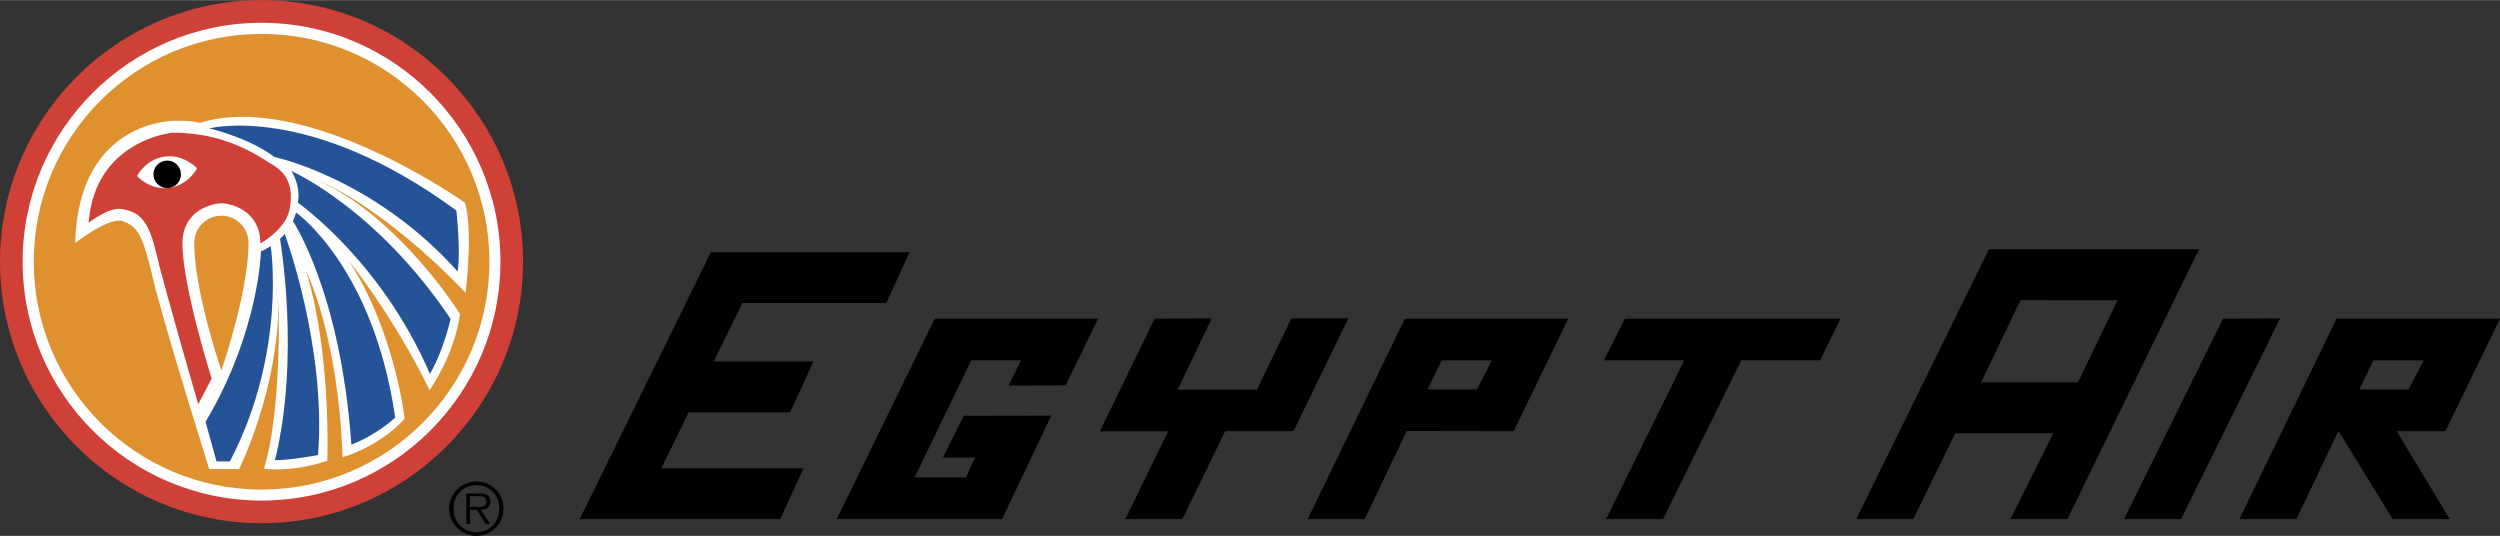<svg xmlns="http://www.w3.org/2000/svg" width="2500" height="536" viewBox="0 0 348.447 74.667"><rect x="0" y="0" width="348.447" height="74.667" fill="#333333" stroke="none"/><path d="M0 36.452c0 20.1 16.353 36.452 36.452 36.452s36.452-16.353 36.452-36.452S56.552 0 36.452 0 0 16.353 0 36.452z" fill="#cf4037"/><path d="M3.154 36.452c0-18.36 14.938-33.298 33.298-33.298S69.75 18.092 69.75 36.452 54.812 69.75 36.452 69.75 3.154 54.812 3.154 36.452z" fill="#fff"/><path d="M110.124 57.456l3.253-7.098H99.479l4.002-8.142h20.048l3.253-7.086H99.084l-18.285 37.2h27.945l3.253-7.087H92.184l3.795-7.787zM116.629 72.33h23.038l6.85-14.425-12.184.022-2.908 5.816h4.486l-1.292 2.781h-7.147l7.896-16.324h6.939l-1.725 3.51 7.945-.022 4.524-9.292h-22.769zM179.982 44.374l-4.792 9.906h-11.039l4.731-9.906-7.945.022-7.639 15.7h9.522l-5.964 12.234h7.946l5.964-12.256h9.522l7.64-15.721zM182.259 72.33h7.946l5.864-12.283 14.905.027 7.607-15.679h-22.77L182.259 72.33zm18.679-22.119h6.999l-2.089 4.048h-6.882l1.972-4.048zM223.561 50.207h11.187L223.855 72.33h7.946l10.892-22.123h10.981l2.858-5.811h-30.063zM277.209 34.735L258.727 72.33h7.945l5.855-11.966h13.651l-5.964 11.966h7.945l18.324-37.595h-29.274zm-1.084 18.532l5.48-11.456 13.543.021-5.52 11.435h-13.503zM309.846 44.396L296.047 72.33h7.945l13.799-27.956zM340.839 60.074l7.608-15.679h-22.771L312.123 72.33h7.945l5.865-12.283 7.559 12.283h7.945l-7.393-12.263 6.795.007zm-12.008-5.815l1.972-4.048h6.998l-2.088 4.048h-6.882z"/><circle cx="36.459" cy="36.459" r="31.756" fill="#e0912f"/><path d="M27.87 17.102c-1.312-.291-1.877-.291-3.396-.291 0 0-13.559-.295-13.999 17.049 0 0 4.772-3.777 6.723-3.028 1.948.747 2.676 1.778 4.096 7.864s7.864 26.665 7.864 26.665h4.159s5.516-10.912 5.516-23.642c0 0 .509 15.274-2.037 23.591 0 0 3.734.594 8.825-1.104 0 0 .594-14.935-2.97-26.476 0 0 4.497 8.825 5.091 25.967 0 0 4.921-1.272 8.656-5.347 0 0-1.358-12.219-7.807-22.062 0 0 6.195 7.638 11.286 18.074 0 0 3.479-4.922 4.243-10.606 0 0-8.316-13.408-19.856-18.669 0 0 8.655 3.225 20.62 15.698 0 0 1.104-8.485-.085-12.559.001.001-22.147-15.699-36.929-11.124z" fill="#fff"/><path d="M24.068 18.468s-10.862 1.019-11.71 12.56c0 0 2.843-2.249 4.625-1.91 1.741.332 3.522.722 4.71 5.812 1.188 5.092 5.94 21.385 5.94 21.385l1.867-3.563s-4.073-12.899-4.073-18.839c0-4.752 4.349-5.601 5.431-5.601s5.431.849 5.431 5.601c0 0 3.524-1.92 4.073-4.752.509-2.631 0-4.752-2.207-6.109-2.207-1.36-6.619-4.584-14.087-4.584z" fill="#cf4037"/><path d="M32.045 64.291c7.977-15.274 5.686-30.018 5.686-30.018s-1.019.656-1.358.742c0 0-.254 11.201-7.722 23.76l1.527 5.516h1.867z" fill="#255398"/><path d="M39.024 33.254s2.864 16.442-.7 30.868c2.207 0 6.004-.722 6.004-.722 1.188-15.104-4.646-30.824-4.646-30.824s-.424.551-.658.678zM48.974 61.958c-1.485-21.257-8.146-31.144-8.146-31.144.105-.212.445-1.209.445-1.209s10.756 7.531 13.811 28.576c0 .001-2.503 2.377-6.11 3.777zM59.921 52.093C53.132 36.31 41.507 28.227 41.507 28.227c.467-2.376-.892-4.412-.892-4.412s11.838 5.176 22.19 20.62c.001 0-1.017 4.498-2.884 7.658zM63.782 37.815C52.072 24.748 38.24 21.862 38.24 21.862c-3.563-2.716-9.08-3.988-9.08-3.988s13.917-3.649 34.453 11.456c-.001 0 .636 5.94.169 8.485z" fill="#255398"/><path d="M19.093 24.518s1.762 1.994 4.449 1.658c2.687-.338 3.921-2.722 3.921-2.722s-1.783-1.994-4.47-1.657-3.9 2.721-3.9 2.721z" fill="#fff"/><circle cx="23.304" cy="24.28" r="1.92"/><path d="M30.857 51.608s3.78-10.941 3.78-17.781a3.78 3.78 0 0 0-7.56 0c0 6.84 3.78 17.781 3.78 17.781z" fill="#e0912f"/><path d="M66.406 74.667c2.091 0 3.78-1.7 3.78-3.8 0-2.08-1.689-3.78-3.78-3.78-2.1 0-3.8 1.7-3.8 3.78 0 2.099 1.7 3.8 3.8 3.8zm0-.5c-1.85 0-3.2-1.44-3.2-3.3 0-1.84 1.351-3.28 3.2-3.28 1.841 0 3.181 1.44 3.181 3.28-.001 1.859-1.34 3.3-3.181 3.3zm.61-3.13c.75-.02 1.33-.33 1.33-1.16 0-.699-.381-1.12-1.5-1.12h-1.85v4.229h.52v-1.949h.949l1.211 1.949h.619l-1.279-1.949zm-1.5-.411v-1.5h1.21c.521 0 1.06.08 1.06.74 0 .859-.88.76-1.479.76h-.791z"/></svg>